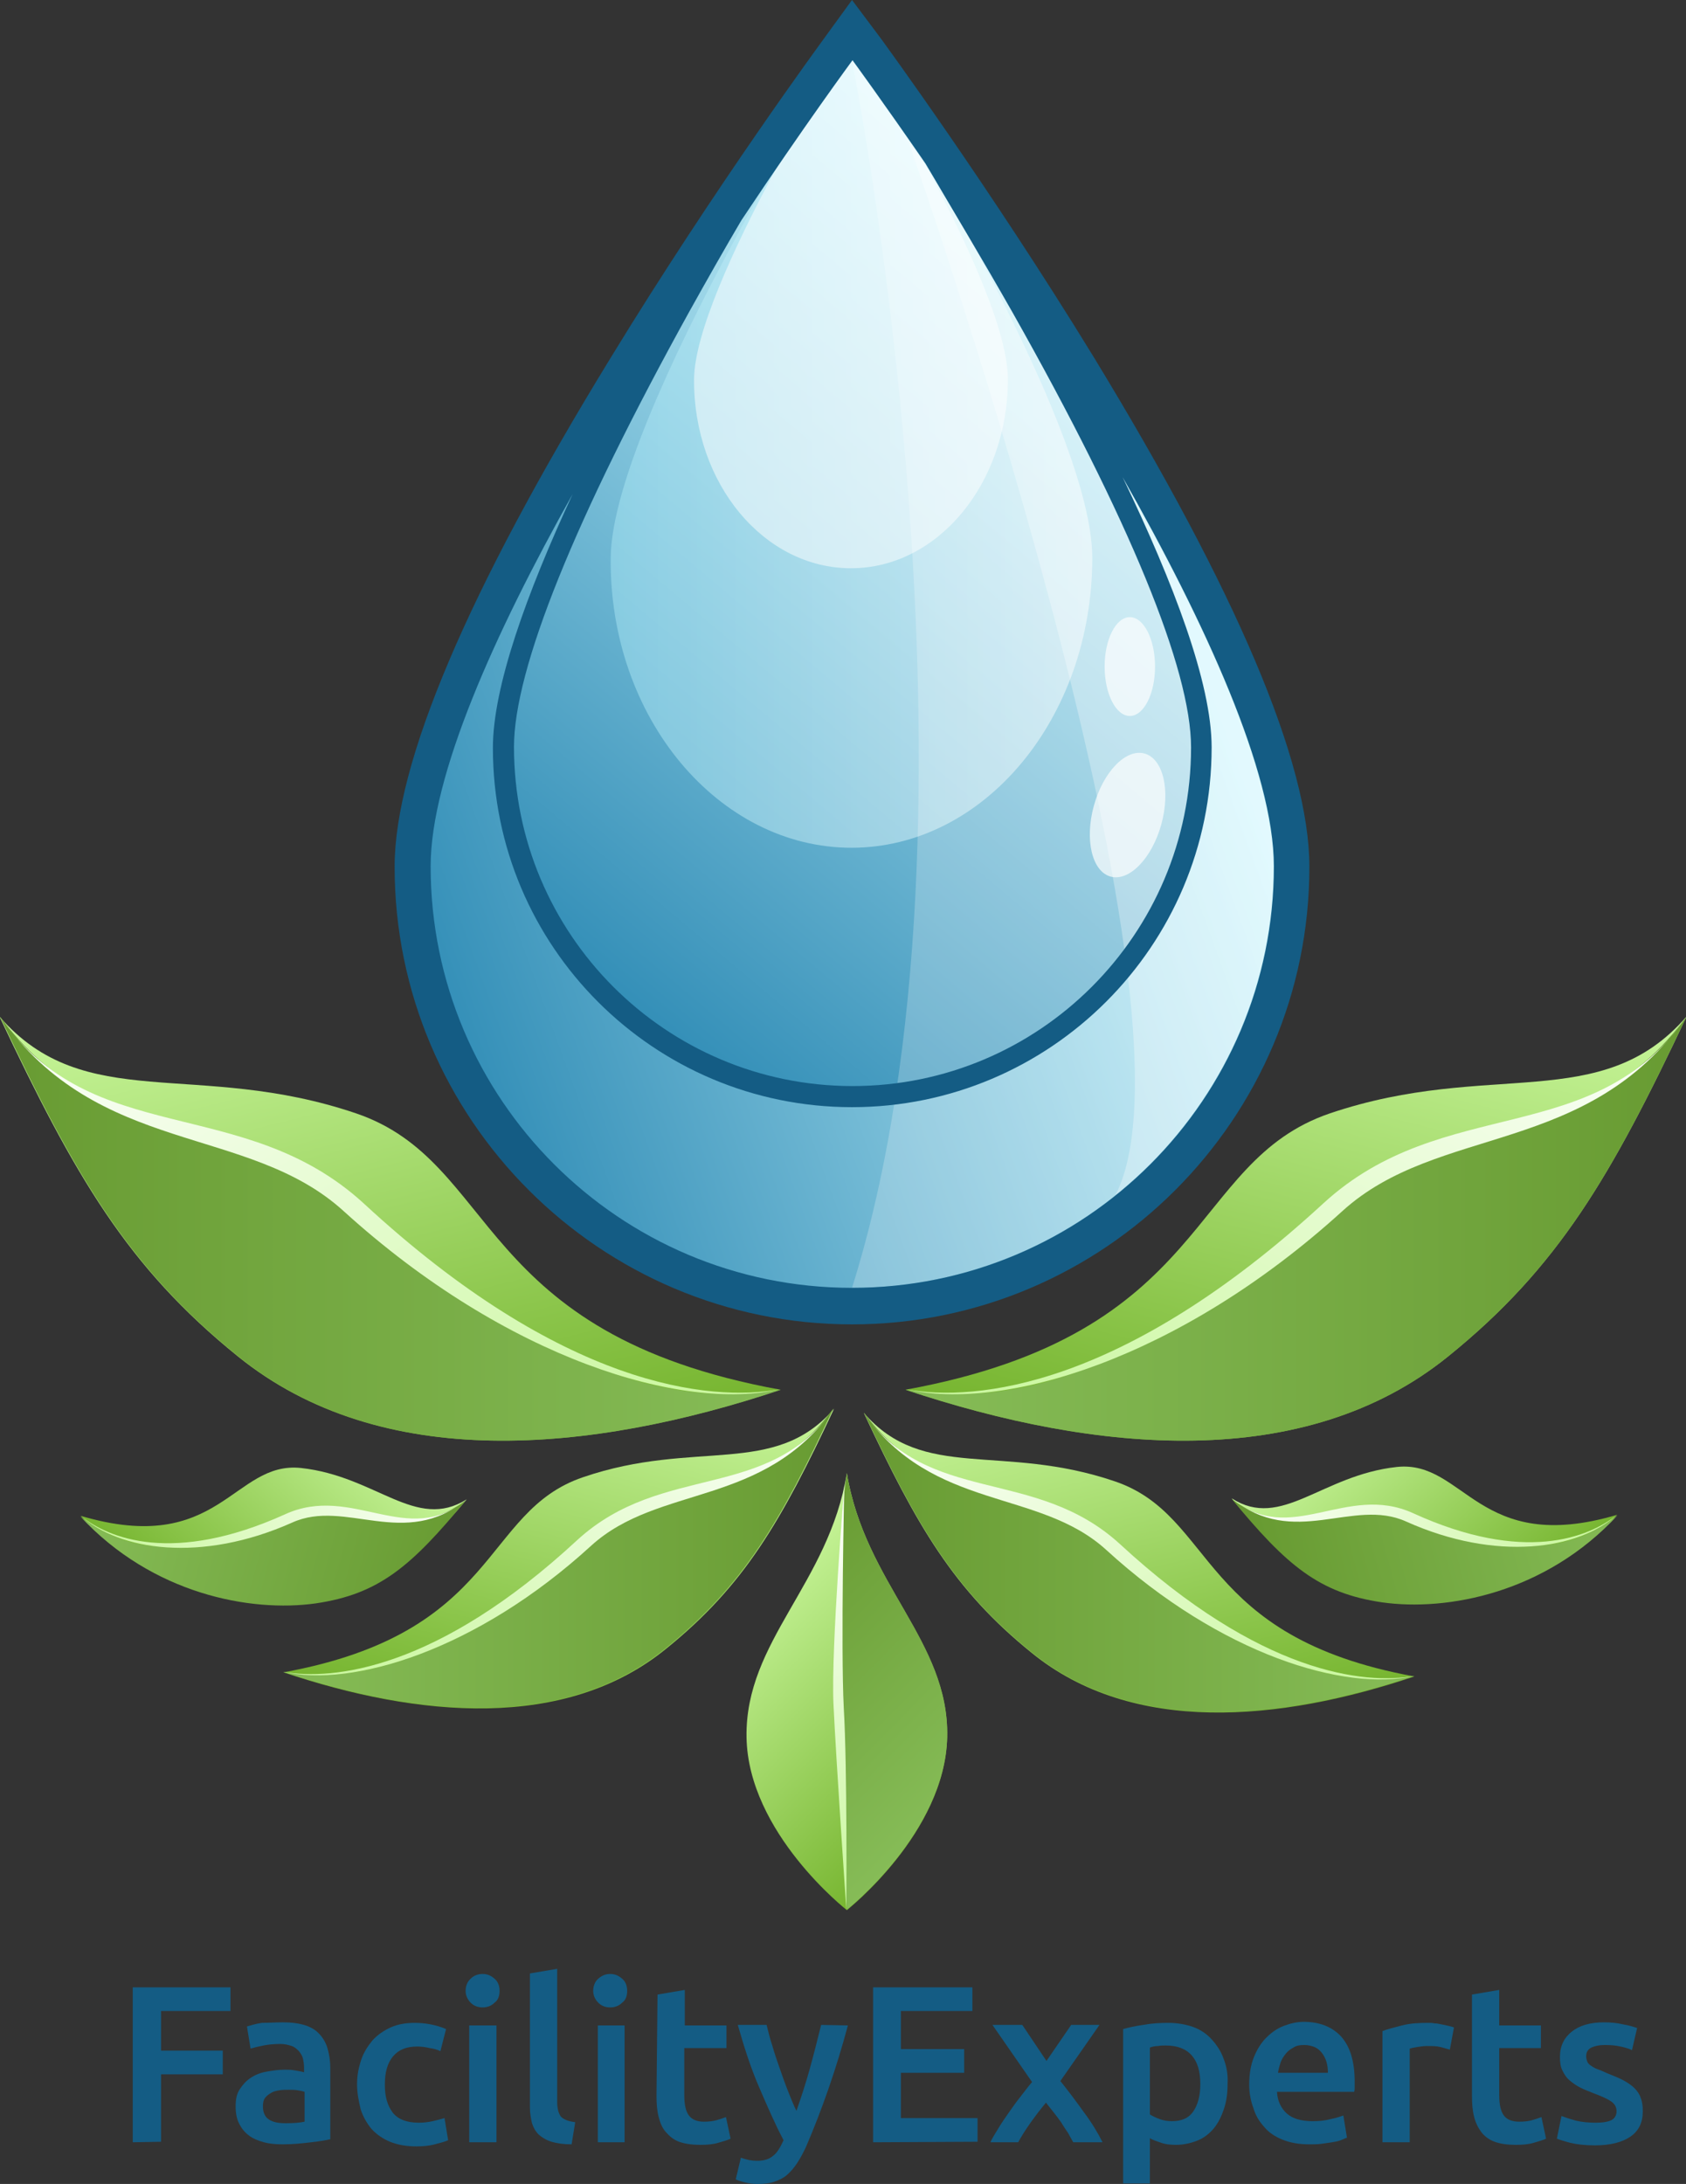 <?xml version="1.0" encoding="utf-8"?>
<!-- Generator: Adobe Illustrator 26.1.0, SVG Export Plug-In . SVG Version: 6.00 Build 0)  -->
<svg version="1.1" id="Ebene_1" xmlns="http://www.w3.org/2000/svg" xmlns:xlink="http://www.w3.org/1999/xlink" x="0px" y="0px"
	 viewBox="0 0 327.7 424.3" style="enable-background:new 0 0 327.7 424.3;" xml:space="preserve">
<rect x="0" y="0" width="327.7" height="424.3" fill="#333333" stroke="none"/>
<style type="text/css">
	.st0{fill:#145C84;}
	.st1{fill:url(#SVGID_1_);}
	.st2{fill:url(#SVGID_00000168827037318203900040000001039469808203019425_);}
	.st3{opacity:0.5;}
	.st4{fill:url(#SVGID_00000084495793159077386530000016663688450891160472_);}
	.st5{opacity:0.22;}
	.st6{fill:#FFFFFF;}
	.st7{opacity:0.68;fill:#FFFFFF;enable-background:new    ;}
	.st8{opacity:0.3;}
	.st9{fill:url(#SVGID_00000175322033217828642200000005496636080999265425_);}
	.st10{fill:url(#SVGID_00000106116328754495000040000008920411384371503000_);}
	.st11{fill:url(#SVGID_00000067204197552070621440000000934928668217443245_);}
	.st12{fill:url(#SVGID_00000176761955585450265330000008402526524726365324_);}
	.st13{fill:url(#SVGID_00000143588681540906659400000007693588829588632227_);}
	.st14{fill:url(#SVGID_00000153701323586165305410000001831507014156541320_);}
	.st15{fill:url(#SVGID_00000113352792250711798180000001737129593506657961_);}
	.st16{fill:url(#SVGID_00000155131240251944674950000005584722815711338648_);}
	.st17{fill:url(#SVGID_00000182525843471169272760000003060359711011324090_);}
	.st18{fill:url(#SVGID_00000155146787669161964820000005601586567585503623_);}
	.st19{fill:url(#SVGID_00000053514650723160221230000011316242318629013183_);}
	.st20{fill:url(#SVGID_00000089574117552988744540000003210085313979367811_);}
	.st21{fill:url(#SVGID_00000181773222693931628550000004240678017930460552_);}
	.st22{fill:url(#SVGID_00000031170773550320962450000017694631135559870379_);}
	.st23{fill:url(#SVGID_00000142895385803515553950000010173486815303333765_);}
	.st24{fill:url(#SVGID_00000075136756703268523970000010064215919603329696_);}
	.st25{fill:url(#SVGID_00000006677047171368556400000001248150577002942882_);}
	.st26{fill:url(#SVGID_00000160874532175128167940000001088771311220013985_);}
	.st27{fill:url(#SVGID_00000047766691038391022470000000481273682150714278_);}
	.st28{fill:url(#SVGID_00000054970476216551552050000013523123926930801081_);}
	.st29{fill:url(#SVGID_00000062175956030802930380000002589684029592898994_);}
</style>
<g id="a">
</g>
<g id="b">
	<g id="c">
		<g>
			<g>
				<g>
					<path class="st0" d="M25.8,416.2v-30.1h19v4.6H31.3v7.7h12v4.6h-12v13.1L25.8,416.2L25.8,416.2z"/>
					<path class="st0" d="M55,392.9c1.7,0,3.2,0.2,4.4,0.6s2.1,1,2.8,1.8s1.2,1.7,1.5,2.8c0.3,1.1,0.5,2.3,0.5,3.7v13.8
						c-0.8,0.2-2,0.4-3.7,0.6s-3.5,0.4-5.5,0.4c-1.4,0-2.6-0.1-3.7-0.4s-2.1-0.7-2.9-1.3c-0.8-0.6-1.4-1.3-1.9-2.3
						c-0.5-0.9-0.7-2.1-0.7-3.4s0.2-2.4,0.8-3.3s1.2-1.6,2.1-2.2c0.9-0.6,1.9-1,3-1.2c1.1-0.2,2.3-0.4,3.6-0.4c0.6,0,1.2,0,1.8,0.1
						c0.6,0.1,1.3,0.2,2,0.4v-0.9c0-0.6-0.1-1.2-0.2-1.7s-0.4-1-0.8-1.5c-0.4-0.4-0.8-0.8-1.4-1s-1.3-0.4-2.2-0.4
						c-1.2,0-2.3,0.1-3.3,0.3s-1.8,0.4-2.5,0.6l-0.7-4.3c0.7-0.2,1.6-0.5,2.9-0.7C52.2,393,53.6,392.9,55,392.9L55,392.9z
						 M55.5,412.5c1.6,0,2.8-0.1,3.7-0.3v-5.8c-0.3-0.1-0.7-0.2-1.3-0.3s-1.2-0.1-1.8-0.1c-0.6,0-1.2,0-1.8,0.1s-1.1,0.2-1.6,0.5
						s-0.9,0.6-1.2,1s-0.4,1-0.4,1.6c0,1.2,0.4,2.1,1.2,2.6S54.1,412.5,55.5,412.5L55.5,412.5z"/>
					<path class="st0" d="M69.4,404.9c0-1.7,0.3-3.2,0.8-4.7s1.3-2.7,2.2-3.8c1-1.1,2.2-1.9,3.5-2.5s2.9-0.9,4.7-0.9
						c2.1,0,4.2,0.4,6.1,1.2l-1.1,4.3c-0.6-0.3-1.3-0.5-2.1-0.6c-0.8-0.2-1.6-0.3-2.4-0.3c-2.1,0-3.6,0.6-4.7,1.9
						c-1.1,1.3-1.6,3.1-1.6,5.5s0.5,4,1.5,5.4c1,1.3,2.7,2,5.1,2c0.9,0,1.8-0.1,2.7-0.3s1.6-0.4,2.3-0.6l0.7,4.3
						c-0.6,0.3-1.5,0.5-2.6,0.8s-2.4,0.4-3.6,0.4c-1.9,0-3.6-0.3-5.1-0.9c-1.4-0.6-2.6-1.4-3.6-2.5c-0.9-1.1-1.6-2.3-2.1-3.8
						C69.7,408.1,69.4,406.6,69.4,404.9L69.4,404.9z"/>
					<path class="st0" d="M97.1,386.8c0,1-0.3,1.8-1,2.3c-0.6,0.6-1.4,0.9-2.3,0.9s-1.7-0.3-2.3-0.9c-0.6-0.6-1-1.4-1-2.3
						s0.3-1.8,1-2.4c0.6-0.6,1.4-0.9,2.3-0.9s1.6,0.3,2.3,0.9S97.1,385.8,97.1,386.8z M96.5,416.2h-5.3v-22.7h5.3V416.2z"/>
					<path class="st0" d="M111.1,416.6c-1.6,0-2.9-0.2-3.9-0.5c-1-0.3-1.8-0.8-2.5-1.4c-0.6-0.6-1-1.3-1.3-2.2
						c-0.2-0.9-0.4-1.9-0.4-3v-26.1l5.3-0.9v26c0,0.6,0.1,1.2,0.2,1.6c0.1,0.4,0.3,0.8,0.5,1.1c0.3,0.3,0.6,0.5,1.1,0.7
						s1,0.3,1.7,0.4L111.1,416.6L111.1,416.6z"/>
					<path class="st0" d="M121.9,386.8c0,1-0.3,1.8-1,2.3c-0.6,0.6-1.4,0.9-2.3,0.9s-1.7-0.3-2.3-0.9c-0.6-0.6-1-1.4-1-2.3
						s0.3-1.8,1-2.4s1.4-0.9,2.3-0.9s1.6,0.3,2.3,0.9S121.9,385.8,121.9,386.8z M121.4,416.2h-5.2v-22.7h5.2V416.2z"/>
					<path class="st0" d="M127.8,387.5l5.3-0.9v6.9h8.1v4.4H133v9.2c0,1.8,0.3,3.1,0.9,3.9s1.6,1.2,2.9,1.2c1,0,1.8-0.1,2.5-0.3
						c0.7-0.2,1.3-0.4,1.8-0.6l0.9,4.2c-0.6,0.3-1.4,0.5-2.4,0.8c-1,0.3-2.1,0.4-3.5,0.4c-1.6,0-3-0.2-4.1-0.6
						c-1.1-0.4-1.9-1.1-2.6-1.9s-1.1-1.8-1.4-3c-0.3-1.2-0.4-2.5-0.4-4L127.8,387.5L127.8,387.5z"/>
					<path class="st0" d="M164.8,393.5c-2.3,8.6-5.1,16.5-8.1,23.5c-0.6,1.3-1.2,2.4-1.8,3.3c-0.6,0.9-1.3,1.7-2,2.3s-1.6,1-2.5,1.3
						c-0.9,0.3-2,0.4-3.2,0.4c-0.8,0-1.6-0.1-2.4-0.3c-0.8-0.2-1.4-0.4-1.8-0.6l1-4.2c1.1,0.4,2.1,0.6,3.1,0.6c1.4,0,2.4-0.3,3.2-1
						c0.8-0.6,1.4-1.7,2-3c-1.7-3.2-3.2-6.7-4.8-10.4s-2.9-7.8-4.1-12h5.6c0.3,1.2,0.6,2.5,1.1,4c0.4,1.4,0.9,2.9,1.4,4.3
						s1,2.9,1.6,4.4c0.6,1.5,1.1,2.8,1.7,4c0.9-2.6,1.8-5.3,2.6-8.2c0.8-2.9,1.5-5.7,2.2-8.5L164.8,393.5L164.8,393.5z"/>
				</g>
				<g>
					<path class="st0" d="M169.7,416.2v-30.1H189v4.6h-13.9v7.4h12.3v4.6h-12.3v8.8H190v4.6L169.7,416.2L169.7,416.2z"/>
					<path class="st0" d="M203.4,400.4l4.8-7h5.5l-7.6,10.9c1.6,2,3.1,4,4.6,6.1c1.5,2,2.7,4,3.6,5.8h-5.7c-0.3-0.5-0.6-1.1-1-1.8
						c-0.4-0.6-0.9-1.3-1.3-2c-0.5-0.7-1-1.4-1.5-2s-1-1.3-1.5-1.9c-1,1.2-2,2.5-3,3.9c-1,1.4-1.8,2.7-2.4,3.8h-5.4
						c0.4-0.9,1-1.8,1.6-2.8c0.6-1,1.3-2,2-3c0.7-1,1.4-2,2.2-3c0.8-1,1.5-2,2.3-2.9l-7.7-11.1h5.8L203.4,400.4L203.4,400.4z"/>
					<path class="st0" d="M238.6,404.9c0,1.7-0.2,3.3-0.7,4.8s-1.1,2.7-1.9,3.7s-1.9,1.9-3.1,2.4s-2.7,0.9-4.3,0.9
						c-1.1,0-2.1-0.1-2.9-0.4s-1.6-0.5-2.2-0.9v8.8h-5.2v-30c1.1-0.3,2.4-0.6,3.9-0.8c1.6-0.3,3.2-0.4,4.9-0.4s3.4,0.3,4.8,0.8
						c1.4,0.5,2.6,1.3,3.6,2.4s1.8,2.3,2.3,3.7C238.4,401.4,238.7,403,238.6,404.9L238.6,404.9z M233.3,404.9c0-2.4-0.5-4.2-1.6-5.5
						s-2.8-2-5.1-2c-0.5,0-1,0-1.5,0.1c-0.5,0-1.1,0.1-1.6,0.3v13c0.5,0.3,1.1,0.6,1.9,0.9c0.8,0.3,1.6,0.4,2.4,0.4
						c1.9,0,3.3-0.6,4.2-2C232.8,408.9,233.3,407.2,233.3,404.9L233.3,404.9z"/>
					<path class="st0" d="M242.8,405c0-2,0.3-3.8,0.9-5.3c0.6-1.5,1.4-2.8,2.4-3.8c1-1,2.1-1.8,3.4-2.3c1.3-0.5,2.6-0.8,3.9-0.8
						c3.1,0,5.6,1,7.3,2.9s2.6,4.8,2.6,8.7c0,0.3,0,0.6,0,1c0,0.4,0,0.7-0.1,1h-15c0.1,1.8,0.8,3.2,1.9,4.2c1.1,1,2.8,1.5,5,1.5
						c1.3,0,2.4-0.1,3.5-0.4c1.1-0.2,1.9-0.5,2.5-0.7l0.7,4.3c-0.3,0.1-0.7,0.3-1.2,0.5s-1.1,0.3-1.7,0.4s-1.4,0.2-2.1,0.3
						s-1.5,0.1-2.3,0.1c-2,0-3.7-0.3-5.2-0.9c-1.5-0.6-2.7-1.4-3.6-2.5c-1-1.1-1.7-2.3-2.1-3.7C243.1,408.2,242.8,406.6,242.8,405
						L242.8,405z M258.1,402.6c0-0.7-0.1-1.4-0.3-2.1c-0.2-0.6-0.5-1.2-0.9-1.7c-0.4-0.5-0.9-0.9-1.4-1.1s-1.2-0.4-2-0.4
						s-1.5,0.1-2.1,0.5c-0.6,0.3-1.1,0.7-1.5,1.2s-0.8,1.1-1,1.7c-0.2,0.6-0.4,1.3-0.5,2H258.1z"/>
					<path class="st0" d="M281.8,398.2c-0.4-0.1-1-0.3-1.8-0.5s-1.7-0.2-2.7-0.2c-0.6,0-1.2,0.1-1.9,0.2c-0.6,0.1-1.1,0.2-1.4,0.3
						v18.2h-5.3v-21.6c1-0.4,2.3-0.7,3.8-1.1s3.2-0.5,5.1-0.5c0.4,0,0.8,0,1.2,0.1c0.5,0,0.9,0.1,1.4,0.2c0.5,0.1,0.9,0.2,1.4,0.3
						c0.4,0.1,0.8,0.2,1,0.3L281.8,398.2L281.8,398.2z"/>
					<path class="st0" d="M286.1,387.5l5.3-0.9v6.9h8.1v4.4h-8.1v9.2c0,1.8,0.3,3.1,0.9,3.9s1.6,1.2,3,1.2c1,0,1.8-0.1,2.5-0.3
						c0.7-0.2,1.3-0.4,1.8-0.6l0.9,4.2c-0.6,0.3-1.4,0.5-2.4,0.8c-1,0.3-2.1,0.4-3.5,0.4c-1.6,0-3-0.2-4.1-0.6
						c-1.1-0.4-2-1.1-2.6-1.9c-0.6-0.8-1.1-1.8-1.4-3c-0.3-1.2-0.4-2.5-0.4-4L286.1,387.5L286.1,387.5z"/>
					<path class="st0" d="M310.2,412.4c1.4,0,2.4-0.2,3-0.5s1-0.9,1-1.7c0-0.8-0.3-1.4-1-1.9s-1.8-1-3.4-1.6c-1-0.4-1.8-0.7-2.6-1.1
						c-0.8-0.4-1.5-0.9-2.1-1.4s-1-1.1-1.4-1.9s-0.5-1.6-0.5-2.7c0-2.1,0.8-3.7,2.3-4.9c1.5-1.2,3.6-1.8,6.2-1.8
						c1.3,0,2.6,0.1,3.8,0.4c1.2,0.2,2.1,0.5,2.7,0.7l-1,4.3c-0.6-0.3-1.3-0.5-2.2-0.7c-0.9-0.2-1.9-0.3-3.1-0.3
						c-1.1,0-1.9,0.2-2.6,0.5c-0.7,0.4-1,0.9-1,1.7c0,0.4,0.1,0.7,0.2,1s0.4,0.6,0.7,0.8s0.7,0.5,1.3,0.7s1.2,0.5,1.9,0.8
						c1.2,0.5,2.3,0.9,3.2,1.4c0.9,0.5,1.6,1,2.1,1.5s1,1.2,1.2,1.9c0.3,0.7,0.4,1.6,0.4,2.6c0,2.2-0.8,3.8-2.4,4.9
						s-3.9,1.7-6.9,1.7c-2,0-3.6-0.2-4.8-0.5s-2.1-0.6-2.6-0.8l0.9-4.4c0.8,0.3,1.7,0.6,2.8,0.9
						C307.6,412.3,308.8,412.4,310.2,412.4L310.2,412.4z"/>
				</g>
			</g>
			
				<linearGradient id="SVGID_1_" gradientUnits="userSpaceOnUse" x1="73.837" y1="260.108" x2="233.136" y2="318.087" gradientTransform="matrix(1 0 0 -1 0 426)">
				<stop  offset="0" style="stop-color:#328EB7"/>
				<stop  offset="1" style="stop-color:#CFF8FF"/>
			</linearGradient>
			<path class="st1" d="M165.6,253.7c-47.1,0-85.4-38.3-85.4-85.4s79.2-154,82.6-158.6l2.8-3.8l2.8,3.8
				c3.4,4.6,82.6,112.7,82.6,158.6S212.7,253.7,165.6,253.7L165.6,253.7z"/>
			<g>
				
					<linearGradient id="SVGID_00000047043739816801519990000002350319788211168159_" gradientUnits="userSpaceOnUse" x1="113.236" y1="236.193" x2="225.749" y2="370.286" gradientTransform="matrix(1 0 0 -1 0 426)">
					<stop  offset="0" style="stop-color:#328EB7"/>
					<stop  offset="1" style="stop-color:#CFF8FF"/>
				</linearGradient>
				<path style="fill:url(#SVGID_00000047043739816801519990000002350319788211168159_);" d="M165.6,213.1
					c-37.4,0-67.8-30.4-67.8-67.8C97.8,111,154.5,21.1,165,4.8c10.7,16.3,68.4,106.2,68.4,140.5C233.5,182.6,203,213.1,165.6,213.1
					L165.6,213.1z"/>
			</g>
			<g class="st3">
				
					<linearGradient id="SVGID_00000064341954381997714250000008226583145364934569_" gradientUnits="userSpaceOnUse" x1="118.618" y1="340.01" x2="212.31" y2="340.01" gradientTransform="matrix(1 0 0 -1 0 426)">
					<stop  offset="0" style="stop-color:#A8E6F4"/>
					<stop  offset="1" style="stop-color:#FFFFFF"/>
				</linearGradient>
				<path style="fill:url(#SVGID_00000064341954381997714250000008226583145364934569_);" d="M212.3,108.4c0,31.1-21,56.3-46.8,56.3
					s-47.1-25.2-46.8-56.3c0.2-27.5,47-101.1,47-101.1S212.3,80.1,212.3,108.4L212.3,108.4z"/>
			</g>
			<g class="st5">
				<path class="st6" d="M247.5,168.3c0,45.2-36.7,81.9-81.9,81.9c29.2-92.6,0-238.4,0-238.4S247.5,123.1,247.5,168.3L247.5,168.3z"
					/>
			</g>
			
				<ellipse transform="matrix(0.266 -0.964 0.964 0.266 8.159 327.525)" class="st7" cx="219.2" cy="158.4" rx="12.4" ry="6.8"/>
			<ellipse class="st7" cx="219.6" cy="129.5" rx="4.9" ry="9.6"/>
			<g class="st8">
				<path class="st6" d="M247.5,168.3c0,25.8-12,48.9-30.7,63.9c19.1-36.8-40.2-204.6-40.2-204.6s20.3,26.8,44.3,70
					C235.7,124.3,247.5,151.1,247.5,168.3L247.5,168.3z"/>
			</g>
			<g class="st3">
				<path class="st6" d="M195.9,73.7c0,20.2-13.6,36.7-30.5,36.7s-30.6-16.4-30.5-36.7c0.1-17.9,30.7-66.4,30.7-66.4
					S195.9,55.3,195.9,73.7L195.9,73.7z"/>
			</g>
			<g>
				
					<linearGradient id="SVGID_00000078033495568251803580000010020647312653226431_" gradientUnits="userSpaceOnUse" x1="-1567.847" y1="-434.652" x2="-1644.413" y2="-358.946" gradientTransform="matrix(-0.511 0.86 -0.86 -0.511 -1085.641 1412.144)">
					<stop  offset="0" style="stop-color:#77B530"/>
					<stop  offset="1" style="stop-color:#C9F79C"/>
				</linearGradient>
				<path style="fill:url(#SVGID_00000078033495568251803580000010020647312653226431_);" d="M69.2,216.3
					c27.9,9.5,22.7,42.8,82.5,53.7c-37.2,12.4-77.6,16.1-105.5-6.5c-21.4-17.3-31.6-34.9-46.3-66C16.5,216.6,38.2,205.8,69.2,216.3z
					"/>
				
					<linearGradient id="SVGID_00000080903053895624206310000011171059558462488225_" gradientUnits="userSpaceOnUse" x1="-2205.1" y1="187.297" x2="-2053.36" y2="187.297" gradientTransform="matrix(-1 0 0 -1 -2053.36 426)">
					<stop  offset="0" style="stop-color:#86BC57"/>
					<stop  offset="1" style="stop-color:#689B32"/>
				</linearGradient>
				<path style="fill:url(#SVGID_00000080903053895624206310000011171059558462488225_);" d="M65.1,231c23.1,18.3,50.9,44.9,86.7,39
					c-37.2,12.4-77.6,16.1-105.5-6.5c-21.4-17.3-31.6-34.9-46.3-66C19.7,224.1,42.3,212.9,65.1,231z"/>
				
					<linearGradient id="SVGID_00000046307378856467392390000003950605575511977663_" gradientUnits="userSpaceOnUse" x1="-1572.063" y1="-455.958" x2="-1640.73" y2="-337.017" gradientTransform="matrix(-0.511 0.86 -0.86 -0.511 -1085.641 1412.144)">
					<stop  offset="0" style="stop-color:#C9F79C"/>
					<stop  offset="1" style="stop-color:#FFFFFF"/>
				</linearGradient>
				<path style="fill:url(#SVGID_00000046307378856467392390000003950605575511977663_);" d="M151.6,269.9
					c-18.8,4.4-53.1-5.8-84.8-34.6c-18.7-17-47.6-10.5-66.8-37.8c17.9,26,47.2,14.8,70.7,36.3C109.3,269.5,138,272.4,151.6,269.9
					L151.6,269.9z"/>
			</g>
			<g>
				
					<linearGradient id="SVGID_00000177448465805700731370000000133036411727044515_" gradientUnits="userSpaceOnUse" x1="-397.398" y1="1535.046" x2="-473.964" y2="1610.742" gradientTransform="matrix(0.511 0.86 0.86 -0.511 -877.829 1412.144)">
					<stop  offset="0" style="stop-color:#77B530"/>
					<stop  offset="1" style="stop-color:#C9F79C"/>
				</linearGradient>
				<path style="fill:url(#SVGID_00000177448465805700731370000000133036411727044515_);" d="M258.5,216.3
					c-27.9,9.5-22.7,42.8-82.5,53.7c37.2,12.4,77.6,16.1,105.5-6.5c21.4-17.3,31.6-34.9,46.3-66
					C311.2,216.6,289.6,205.8,258.5,216.3z"/>
				
					<linearGradient id="SVGID_00000065044751289905152200000010848260257102895255_" gradientUnits="userSpaceOnUse" x1="86.09" y1="187.297" x2="237.83" y2="187.297" gradientTransform="matrix(1 0 0 -1 89.9 426)">
					<stop  offset="0" style="stop-color:#86BC57"/>
					<stop  offset="1" style="stop-color:#689B32"/>
				</linearGradient>
				<path style="fill:url(#SVGID_00000065044751289905152200000010848260257102895255_);" d="M262.7,231
					c-23.1,18.3-50.9,44.9-86.7,39c37.2,12.4,77.6,16.1,105.5-6.5c21.4-17.3,31.6-34.9,46.3-66C308,224.1,285.5,212.9,262.7,231z"/>
				
					<linearGradient id="SVGID_00000118359286139122467790000013529923541521143717_" gradientUnits="userSpaceOnUse" x1="-401.62" y1="1513.727" x2="-470.286" y2="1632.668" gradientTransform="matrix(0.511 0.86 0.86 -0.511 -877.829 1412.144)">
					<stop  offset="0" style="stop-color:#C9F79C"/>
					<stop  offset="1" style="stop-color:#FFFFFF"/>
				</linearGradient>
				<path style="fill:url(#SVGID_00000118359286139122467790000013529923541521143717_);" d="M176.1,269.9
					c18.8,4.4,53.1-5.8,84.8-34.6c18.7-17,47.6-10.5,66.9-37.8c-17.9,26-47.2,14.8-70.6,36.3C218.4,269.5,189.7,272.4,176.1,269.9
					L176.1,269.9z"/>
			</g>
			<g>
				
					<linearGradient id="SVGID_00000183226394108331046330000012002901537991538858_" gradientUnits="userSpaceOnUse" x1="-425.607" y1="1389.64" x2="-479.644" y2="1443.057" gradientTransform="matrix(0.511 0.86 0.86 -0.511 -877.829 1412.144)">
					<stop  offset="0" style="stop-color:#77B530"/>
					<stop  offset="1" style="stop-color:#C9F79C"/>
				</linearGradient>
				<path style="fill:url(#SVGID_00000183226394108331046330000012002901537991538858_);" d="M113.3,287
					c-19.7,6.7-16,30.2-58.2,37.9c26.2,8.8,54.8,11.4,74.4-4.6c15.1-12.2,22.3-24.6,32.6-46.6C150.5,287.1,135.2,279.5,113.3,287
					L113.3,287z"/>
				
					<linearGradient id="SVGID_00000158726754677880598820000013942285142678105013_" gradientUnits="userSpaceOnUse" x1="-34.83" y1="123.249" x2="72.25" y2="123.249" gradientTransform="matrix(1 0 0 -1 89.9 426)">
					<stop  offset="0" style="stop-color:#86BC57"/>
					<stop  offset="1" style="stop-color:#689B32"/>
				</linearGradient>
				<path style="fill:url(#SVGID_00000158726754677880598820000013942285142678105013_);" d="M116.2,297.3
					c-16.3,12.9-36,31.7-61.2,27.5c26.2,8.8,54.8,11.4,74.4-4.6c15.1-12.2,22.3-24.6,32.6-46.6C148.2,292.4,132.3,284.5,116.2,297.3
					L116.2,297.3z"/>
				
					<linearGradient id="SVGID_00000022522619276088786860000000090907060726012802_" gradientUnits="userSpaceOnUse" x1="-428.591" y1="1374.596" x2="-477.048" y2="1458.539" gradientTransform="matrix(0.511 0.86 0.86 -0.511 -877.829 1412.144)">
					<stop  offset="0" style="stop-color:#C9F79C"/>
					<stop  offset="1" style="stop-color:#FFFFFF"/>
				</linearGradient>
				<path style="fill:url(#SVGID_00000022522619276088786860000000090907060726012802_);" d="M55.1,324.8
					c13.3,3.1,37.5-4.1,59.8-24.5c13.2-12,33.6-7.4,47.2-26.7c-12.7,18.3-33.3,10.4-49.9,25.6C85,324.4,64.7,326.5,55.1,324.8
					L55.1,324.8z"/>
			</g>
			<g>
				
					<linearGradient id="SVGID_00000137100147028245608090000013181427395041687729_" gradientUnits="userSpaceOnUse" x1="-844.433" y1="1861.982" x2="-888.501" y2="1905.55" gradientTransform="matrix(0.16 0.987 0.76 -0.123 -1239.976 1380.287)">
					<stop  offset="0" style="stop-color:#77B530"/>
					<stop  offset="1" style="stop-color:#C9F79C"/>
				</linearGradient>
				<path style="fill:url(#SVGID_00000137100147028245608090000013181427395041687729_);" d="M58.5,285.2
					c-13.2-1.4-15.8,17.3-42.8,9.3c14,15.1,33.7,18.4,48.8,12.9c11.6-4.2,15.4-3.1,26.2-16.1C80.8,297.5,73.2,286.8,58.5,285.2z"/>
				
					<linearGradient id="SVGID_00000051368298570029978340000007908727921527515020_" gradientUnits="userSpaceOnUse" x1="162.393" y1="719.916" x2="250.123" y2="719.916" gradientTransform="matrix(0.738 0.4 0.249 -0.911 -278.991 867.865)">
					<stop  offset="0" style="stop-color:#86BC57"/>
					<stop  offset="1" style="stop-color:#689B32"/>
				</linearGradient>
				<path style="fill:url(#SVGID_00000051368298570029978340000007908727921527515020_);" d="M58.1,294
					c-12.5,4.3-28.2,11.9-42.5,0.6c14,15.1,33.1,18.7,45.8,16.9c12.2-1.8,18.5-7.1,29.2-20.1C78.4,300.7,70.4,289.7,58.1,294
					L58.1,294z"/>
				
					<linearGradient id="SVGID_00000005948416047029458480000000171003484502790547_" gradientUnits="userSpaceOnUse" x1="-846.671" y1="1849.56" x2="-886.355" y2="1918.293" gradientTransform="matrix(0.16 0.987 0.76 -0.123 -1239.976 1380.287)">
					<stop  offset="0" style="stop-color:#C9F79C"/>
					<stop  offset="1" style="stop-color:#FFFFFF"/>
				</linearGradient>
				<path style="fill:url(#SVGID_00000005948416047029458480000000171003484502790547_);" d="M15.7,294.5c7.4,6.7,23.4,9.2,41.1,1.3
					c10.4-4.7,21.8,5.4,33.9-4.5c-11.4,9.6-22.2-3.1-35.3,2.9C33.7,304,21.1,298.9,15.7,294.5L15.7,294.5z"/>
			</g>
			<g>
				
					<linearGradient id="SVGID_00000123432229210128392010000001686202813421807001_" gradientUnits="userSpaceOnUse" x1="-1605.07" y1="-596.604" x2="-1659.108" y2="-543.176" gradientTransform="matrix(-0.511 0.86 -0.86 -0.511 -1102.281 1412.144)">
					<stop  offset="0" style="stop-color:#77B530"/>
					<stop  offset="1" style="stop-color:#C9F79C"/>
				</linearGradient>
				<path style="fill:url(#SVGID_00000123432229210128392010000001686202813421807001_);" d="M216.7,287.8
					c19.7,6.7,16,30.2,58.2,37.9c-26.2,8.8-54.8,11.4-74.4-4.6c-15.1-12.2-22.3-24.6-32.6-46.6C179.5,287.9,194.7,280.3,216.7,287.8
					L216.7,287.8z"/>
				
					<linearGradient id="SVGID_00000101071089694490637840000015116084053238827671_" gradientUnits="userSpaceOnUse" x1="-2344.89" y1="122.459" x2="-2237.81" y2="122.459" gradientTransform="matrix(-1 0 0 -1 -2070.01 426)">
					<stop  offset="0" style="stop-color:#86BC57"/>
					<stop  offset="1" style="stop-color:#689B32"/>
				</linearGradient>
				<path style="fill:url(#SVGID_00000101071089694490637840000015116084053238827671_);" d="M213.7,298.1
					c16.3,12.9,36,31.7,61.2,27.5c-26.2,8.8-54.8,11.4-74.4-4.6c-15.1-12.2-22.3-24.6-32.6-46.6
					C181.7,293.2,197.6,285.3,213.7,298.1L213.7,298.1z"/>
				
					<linearGradient id="SVGID_00000157273206948269842810000009851699949672969118_" gradientUnits="userSpaceOnUse" x1="-1608.033" y1="-611.616" x2="-1656.493" y2="-527.678" gradientTransform="matrix(-0.511 0.86 -0.86 -0.511 -1102.281 1412.144)">
					<stop  offset="0" style="stop-color:#C9F79C"/>
					<stop  offset="1" style="stop-color:#FFFFFF"/>
				</linearGradient>
				<path style="fill:url(#SVGID_00000157273206948269842810000009851699949672969118_);" d="M274.8,325.6
					c-13.3,3.1-37.5-4.1-59.8-24.5c-13.2-12-33.6-7.4-47.2-26.7c12.7,18.3,33.3,10.4,49.9,25.6C245,325.2,265.2,327.3,274.8,325.6
					L274.8,325.6z"/>
			</g>
			<g>
				
					<linearGradient id="SVGID_00000179630998014664247790000011939901969274876806_" gradientUnits="userSpaceOnUse" x1="-1214.027" y1="-1099.711" x2="-1258.095" y2="-1056.143" gradientTransform="matrix(-0.16 0.987 -0.76 -0.123 -740.134 1380.287)">
					<stop  offset="0" style="stop-color:#77B530"/>
					<stop  offset="1" style="stop-color:#C9F79C"/>
				</linearGradient>
				<path style="fill:url(#SVGID_00000179630998014664247790000011939901969274876806_);" d="M271.5,285
					c13.2-1.4,15.8,17.3,42.8,9.3c-14,15.1-33.7,18.4-48.8,12.9c-11.6-4.2-15.4-3.1-26.1-16.1C249.1,297.3,256.8,286.6,271.5,285z"
					/>
				
					<linearGradient id="SVGID_00000139975168488481074150000013792007358193819806_" gradientUnits="userSpaceOnUse" x1="-2568.094" y1="-476.852" x2="-2480.354" y2="-476.852" gradientTransform="matrix(-0.738 0.4 -0.249 -0.911 -1701.119 867.865)">
					<stop  offset="0" style="stop-color:#86BC57"/>
					<stop  offset="1" style="stop-color:#689B32"/>
				</linearGradient>
				<path style="fill:url(#SVGID_00000139975168488481074150000013792007358193819806_);" d="M271.9,293.8
					c12.5,4.3,28.2,11.9,42.5,0.6c-14,15.1-33.1,18.7-45.8,16.9c-12.2-1.8-18.5-7.1-29.2-20.1C251.6,300.5,259.5,289.5,271.9,293.8
					L271.9,293.8z"/>
				
					<linearGradient id="SVGID_00000092453455833273255940000011420111816612774809_" gradientUnits="userSpaceOnUse" x1="-1216.317" y1="-1112.308" x2="-1256.001" y2="-1043.575" gradientTransform="matrix(-0.16 0.987 -0.76 -0.123 -740.134 1380.287)">
					<stop  offset="0" style="stop-color:#C9F79C"/>
					<stop  offset="1" style="stop-color:#FFFFFF"/>
				</linearGradient>
				<path style="fill:url(#SVGID_00000092453455833273255940000011420111816612774809_);" d="M314.3,294.3c-7.4,6.7-23.4,9.2-41,1.3
					c-10.4-4.7-21.8,5.4-33.9-4.5c11.4,9.6,22.2-3.1,35.3,2.9C296.2,303.8,308.8,298.7,314.3,294.3L314.3,294.3z"/>
			</g>
			
				<linearGradient id="SVGID_00000044873345937512897560000009967364827073417103_" gradientUnits="userSpaceOnUse" x1="185.969" y1="76.081" x2="143.321" y2="118.249" gradientTransform="matrix(1 0 0 -1 0 426)">
				<stop  offset="0" style="stop-color:#77B530"/>
				<stop  offset="1" style="stop-color:#C9F79C"/>
			</linearGradient>
			<path style="fill:url(#SVGID_00000044873345937512897560000009967364827073417103_);" d="M164.6,286.2
				c-3.5,21.5-19.8,32.6-19.5,51.3c0.3,18.6,19.5,33.6,19.5,33.6s19.1-15,19.5-33.6S168.1,307.7,164.6,286.2L164.6,286.2z"/>
			
				<linearGradient id="SVGID_00000168804169451087036450000001799628829576614794_" gradientUnits="userSpaceOnUse" x1="186.059" y1="76.172" x2="143.411" y2="118.34" gradientTransform="matrix(1 0 0 -1 0 426)">
				<stop  offset="0" style="stop-color:#86BC57"/>
				<stop  offset="1" style="stop-color:#689B32"/>
			</linearGradient>
			<path style="fill:url(#SVGID_00000168804169451087036450000001799628829576614794_);" d="M164.6,286.2c-3.5,21.5,0,84.8,0,84.8
				s19.1-15,19.5-33.6S168.1,307.7,164.6,286.2L164.6,286.2z"/>
			
				<linearGradient id="SVGID_00000109724496233559010840000011760600380602688433_" gradientUnits="userSpaceOnUse" x1="182.271" y1="65.138" x2="146.499" y2="127.112" gradientTransform="matrix(1 0 0 -1 0 426)">
				<stop  offset="0" style="stop-color:#C9F79C"/>
				<stop  offset="1" style="stop-color:#FFFFFF"/>
			</linearGradient>
			<path style="fill:url(#SVGID_00000109724496233559010840000011760600380602688433_);" d="M164.1,288.7c0,0-0.7,31.3-0.1,43.1
				c0.7,11.8,0.5,39.2,0.5,39.2s-2-29.1-2.5-39.9S164.1,288.7,164.1,288.7L164.1,288.7z"/>
			<path class="st0" d="M196.8,60.7c22.7,40.2,34.7,69.4,34.7,84.5c0,36.3-29.5,65.8-65.8,65.8s-65.8-29.5-65.8-65.9
				c0-15.1,11.8-44.3,34.1-84.6c3.4-6.1,6.8-12.1,10.1-17.7c12.3-18.5,21.6-31.1,21.6-31.1s5.7,7.8,14.2,20.1
				C185,40.5,190.9,50.3,196.8,60.7L196.8,60.7z M165.6,250.2c-45.2,0-81.9-36.7-81.9-81.9c0-17.6,12.4-45.2,27.6-72.3
				c-9,19.4-15.5,37.5-15.5,49.3c0,38.6,31.3,69.8,69.8,69.8s69.9-31.3,69.9-69.9c0-12.5-7.4-31.9-17.3-52.5
				c16,28.2,29.4,57.3,29.4,75.6C247.6,213.5,210.9,250.2,165.6,250.2L165.6,250.2z M212.6,69.4c-20.4-33.3-41.1-61.5-41.3-61.8
				L165.6,0L160,7.7c-0.2,0.3-20.9,28.4-41.3,61.8c-27.9,45.5-42,78.8-42,98.9c0,49,39.9,88.9,88.9,88.9s88.9-39.9,88.9-88.9
				C254.5,148.2,240.4,115,212.6,69.4z"/>
		</g>
	</g>
</g>
</svg>
